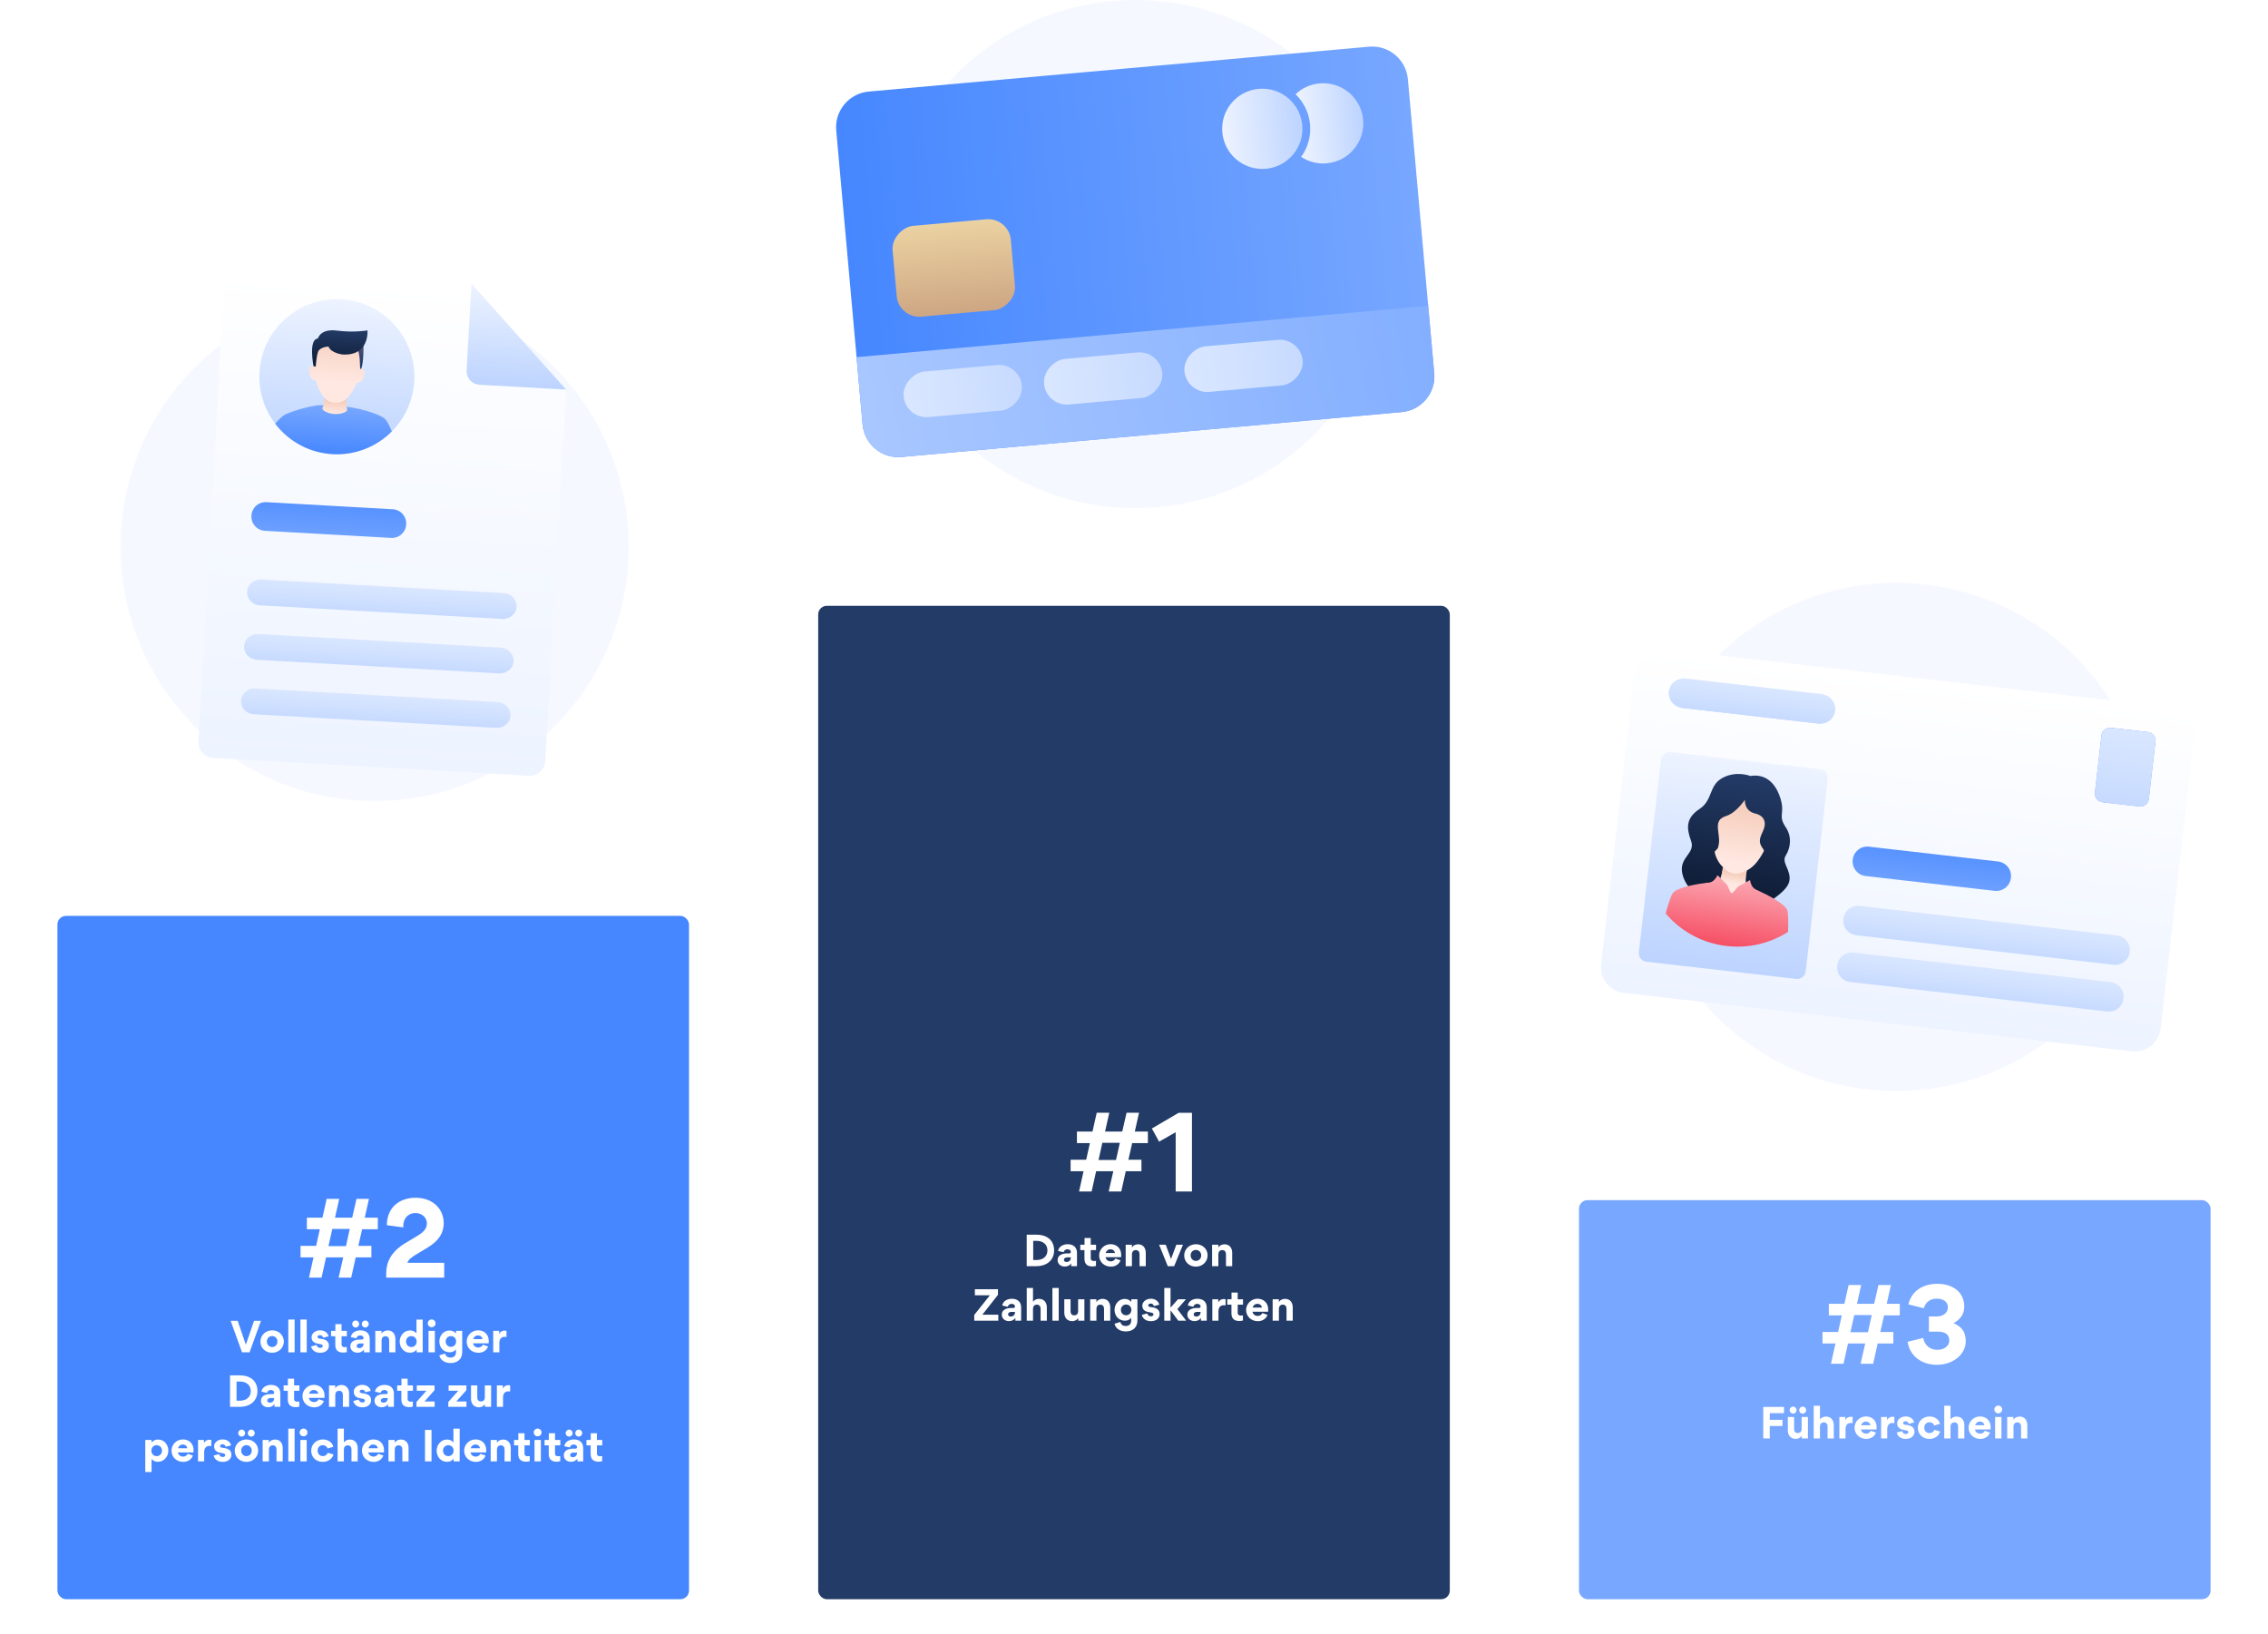 <svg width="790" height="569" viewBox="0 0 790 569" fill="none" xmlns="http://www.w3.org/2000/svg">
<g filter="url(#filter0_ddd_658_23266)">
<rect x="550" y="395" width="220" height="139" rx="3" fill="#77A7FF"/>
</g>
<g filter="url(#filter1_ddd_658_23266)">
<rect x="285" y="188" width="220" height="346" rx="3" fill="#233B67"/>
</g>
<g filter="url(#filter2_ddd_658_23266)">
<rect x="20" y="296" width="220" height="238" rx="3" fill="#4687FF"/>
</g>
<path d="M654.949 463.94L656.279 458.13H661.739V454.105H657.189L658.659 447.56H654.319L652.814 454.105H646.829L648.299 447.56H643.924L642.454 454.105H637.029V458.13H641.544L640.249 463.94H634.824V467.93H639.339L637.764 475H642.139L643.714 467.93H649.699L648.089 475H652.464L654.039 467.93H659.499V463.94H654.949ZM644.554 464.01L645.884 458.025H651.974L650.644 464.01H644.554ZM684.725 467.09C684.725 464.15 683.535 462.155 680.455 460.86C682.625 459.705 684.2 457.885 684.2 455.05C684.2 450.22 680.385 447.14 674.785 447.14C670.585 447.14 666 449.03 664.74 454.315L670.095 455.645C670.9 453.125 672.755 452.32 674.575 452.32C677.2 452.32 678.495 453.615 678.495 455.365C678.495 457.01 677.165 458.515 674.575 458.515H671.88V463.8H674.89C677.865 463.8 678.985 464.99 678.985 466.985C678.985 468.665 677.305 470.135 674.89 470.135C672.16 470.135 670.445 468.56 669.885 466.005L664.46 467.335C665.265 472.515 669.605 475.35 674.645 475.35C680.455 475.35 684.725 471.64 684.725 467.09Z" fill="white"/>
<path d="M616.449 492.194H621.405V490.038H614.181V501H616.449V496.674H620.887V494.518H616.449V492.194ZM624.58 492.362C625.252 492.362 625.798 491.83 625.798 491.144C625.798 490.486 625.266 489.926 624.58 489.926C623.88 489.926 623.376 490.5 623.376 491.144C623.376 491.83 623.908 492.362 624.58 492.362ZM627.912 492.362C628.584 492.362 629.13 491.83 629.13 491.144C629.13 490.486 628.598 489.926 627.912 489.926C627.226 489.926 626.708 490.5 626.708 491.144C626.708 491.83 627.24 492.362 627.912 492.362ZM624.93 493.524H622.746V498.214C622.746 499.754 623.628 501.154 625.49 501.154C625.7 501.154 626.82 501.168 627.576 500.076H627.59V501H629.746V493.524H627.562V497.696C627.562 498.466 627.142 499.124 626.218 499.124C625.308 499.124 624.93 498.522 624.93 497.696V493.524ZM636.587 501H638.757V496.352C638.757 494.812 637.903 493.384 636.013 493.384C635.621 493.384 634.585 493.51 633.955 494.406H633.941V489.604H631.757V501H633.941V496.828C633.941 496.114 634.347 495.4 635.285 495.4C636.181 495.4 636.587 496.044 636.587 496.856V501ZM645.318 493.524C645.164 493.482 644.898 493.44 644.73 493.44C643.96 493.44 643.204 493.762 642.798 494.616H642.77V493.524H640.698V501H642.84V497.724C642.84 496.338 643.568 495.61 644.618 495.61C644.716 495.61 645.024 495.61 645.318 495.666V493.524ZM648.274 496.422C648.358 495.932 648.918 495.12 649.898 495.12C650.99 495.12 651.452 495.876 651.494 496.422H648.274ZM653.65 497.864C653.678 497.612 653.678 497.346 653.678 497.08C653.678 494.868 652.18 493.342 649.954 493.342C647.798 493.342 645.992 495.092 645.992 497.248C645.992 499.572 647.826 501.168 650.094 501.168C651.564 501.168 652.95 500.398 653.44 498.956L651.648 498.34C651.396 498.956 650.696 499.334 650.066 499.334C649.156 499.334 648.358 498.802 648.218 497.864H653.65ZM659.852 493.524C659.698 493.482 659.432 493.44 659.264 493.44C658.494 493.44 657.738 493.762 657.332 494.616H657.304V493.524H655.232V501H657.374V497.724C657.374 496.338 658.102 495.61 659.152 495.61C659.25 495.61 659.558 495.61 659.852 495.666V493.524ZM663.826 501.168C665.87 501.168 666.864 499.964 666.864 498.69C666.864 496.968 665.506 496.464 664.064 496.296C663.266 496.212 662.902 496.086 662.902 495.638C662.902 495.302 663.224 495.022 663.756 495.022C664.386 495.022 664.736 495.4 664.848 495.904L666.738 495.428C666.584 494.588 665.73 493.342 663.784 493.342C662.202 493.342 660.83 494.378 660.83 495.736C660.83 497.43 662.118 497.906 663.532 498.102C664.316 498.214 664.722 498.354 664.722 498.83C664.722 499.11 664.47 499.474 663.826 499.474C663.098 499.474 662.678 498.998 662.58 498.452L660.676 498.956C660.802 499.754 661.628 501.168 663.826 501.168ZM672.05 501.168C673.66 501.168 675.312 500.314 675.788 498.592L673.8 497.99C673.59 498.564 673.03 499.152 672.078 499.152C671 499.152 670.272 498.354 670.272 497.248C670.272 496.058 671.098 495.358 672.064 495.358C673.002 495.358 673.576 495.946 673.744 496.506L675.732 495.904C675.354 494.196 673.66 493.356 672.106 493.356C669.81 493.356 668.032 495.064 668.032 497.276C668.032 499.502 669.698 501.168 672.05 501.168ZM682.06 501H684.23V496.352C684.23 494.812 683.376 493.384 681.486 493.384C681.094 493.384 680.058 493.51 679.428 494.406H679.414V489.604H677.23V501H679.414V496.828C679.414 496.114 679.82 495.4 680.758 495.4C681.654 495.4 682.06 496.044 682.06 496.856V501ZM687.991 496.422C688.075 495.932 688.635 495.12 689.615 495.12C690.707 495.12 691.169 495.876 691.211 496.422H687.991ZM693.367 497.864C693.395 497.612 693.395 497.346 693.395 497.08C693.395 494.868 691.897 493.342 689.671 493.342C687.515 493.342 685.709 495.092 685.709 497.248C685.709 499.572 687.543 501.168 689.811 501.168C691.281 501.168 692.667 500.398 693.157 498.956L691.365 498.34C691.113 498.956 690.413 499.334 689.783 499.334C688.873 499.334 688.075 498.802 687.935 497.864H693.367ZM694.682 490.92C694.682 491.662 695.298 492.264 696.026 492.264C696.796 492.264 697.398 491.662 697.398 490.92C697.398 490.164 696.796 489.562 696.026 489.562C695.298 489.562 694.682 490.164 694.682 490.92ZM694.948 493.524H697.146V501H694.948V493.524ZM703.989 501H706.159V496.352C706.159 494.812 705.361 493.384 703.457 493.384C703.163 493.384 701.917 493.496 701.343 494.504H701.329V493.524H699.159V501H701.343V496.856C701.343 496.086 701.763 495.4 702.687 495.4C703.583 495.4 703.989 496.016 703.989 496.856V501Z" fill="white"/>
<path d="M393.042 403.94L394.372 398.13H399.832V394.105H395.282L396.752 387.56H392.412L390.907 394.105H384.922L386.392 387.56H382.017L380.547 394.105H375.122V398.13H379.637L378.342 403.94H372.917V407.93H377.432L375.857 415H380.232L381.807 407.93H387.792L386.182 415H390.557L392.132 407.93H397.592V403.94H393.042ZM382.647 404.01L383.977 398.025H390.067L388.737 404.01H382.647ZM409.518 415H415.188V387.595H410.533L401.223 393.055L403.743 397.64L409.518 394.35V415Z" fill="white"/>
<path d="M367.172 435.498C367.172 432.054 364.806 430.038 360.984 430.038H357.624V441H360.942C364.82 441 367.172 438.76 367.172 435.498ZM364.848 435.498C364.848 437.654 363.28 438.858 361.012 438.858H359.892V432.18H361.04C363.196 432.18 364.848 433.342 364.848 435.498ZM370.873 441.14C371.685 441.14 372.539 440.86 373.099 440.062L373.127 440.076V441H375.143V436.366C375.143 434.35 373.785 433.356 371.923 433.356C370.355 433.356 368.815 434.112 368.563 435.708L370.481 436.142C370.649 435.512 371.153 435.12 371.825 435.12C372.609 435.12 373.001 435.568 373.001 436.044C373.001 436.352 372.819 436.562 372.413 436.562H371.685C370.229 436.562 368.395 437.066 368.395 438.858V438.914C368.395 440.3 369.571 441.14 370.873 441.14ZM371.503 439.544C371.041 439.544 370.593 439.32 370.593 438.788C370.593 438.2 371.237 437.934 371.685 437.934H372.987V438.102C372.987 438.858 372.469 439.544 371.503 439.544ZM379.93 435.414H381.778V433.524H379.93V431.186H377.774V433.524H376.29V435.414H377.746V438.368C377.746 439.586 378.138 441.098 380.448 441.098C380.7 441.098 381.246 441.084 381.75 440.93V439.152C381.358 439.194 381.302 439.208 380.98 439.208C380.252 439.208 379.93 438.83 379.93 438.256V435.414ZM385.141 436.422C385.225 435.932 385.785 435.12 386.765 435.12C387.857 435.12 388.319 435.876 388.361 436.422H385.141ZM390.517 437.864C390.544 437.612 390.544 437.346 390.544 437.08C390.544 434.868 389.047 433.342 386.821 433.342C384.665 433.342 382.859 435.092 382.859 437.248C382.859 439.572 384.693 441.168 386.961 441.168C388.431 441.168 389.817 440.398 390.307 438.956L388.515 438.34C388.263 438.956 387.563 439.334 386.933 439.334C386.023 439.334 385.225 438.802 385.085 437.864H390.517ZM396.928 441H399.098V436.352C399.098 434.812 398.3 433.384 396.396 433.384C396.102 433.384 394.856 433.496 394.282 434.504H394.268V433.524H392.098V441H394.282V436.856C394.282 436.086 394.702 435.4 395.626 435.4C396.522 435.4 396.928 436.016 396.928 436.856V441ZM406.765 441H408.991L412.057 433.524H409.747L407.899 438.508L406.051 433.524H403.741L406.765 441ZM412.485 437.276C412.485 439.53 414.291 441.168 416.559 441.168C418.813 441.168 420.647 439.488 420.647 437.234C420.647 435.008 418.841 433.356 416.587 433.356C414.319 433.356 412.485 435.05 412.485 437.276ZM414.725 437.248C414.725 436.128 415.537 435.344 416.559 435.344C417.581 435.344 418.407 436.128 418.407 437.248C418.407 438.382 417.595 439.166 416.573 439.166C415.551 439.166 414.725 438.382 414.725 437.248ZM427.033 441H429.203V436.352C429.203 434.812 428.405 433.384 426.501 433.384C426.207 433.384 424.961 433.496 424.387 434.504H424.373V433.524H422.203V441H424.387V436.856C424.387 436.086 424.807 435.4 425.731 435.4C426.627 435.4 427.033 436.016 427.033 436.856V441ZM347.748 460L347.734 457.9H342.176L347.622 450.984V449.038H339.572V451.138H344.808L339.348 457.998V460H347.748ZM351.424 460.14C352.236 460.14 353.09 459.86 353.65 459.062L353.678 459.076V460H355.694V455.366C355.694 453.35 354.336 452.356 352.474 452.356C350.906 452.356 349.366 453.112 349.114 454.708L351.032 455.142C351.2 454.512 351.704 454.12 352.376 454.12C353.16 454.12 353.552 454.568 353.552 455.044C353.552 455.352 353.37 455.562 352.964 455.562H352.236C350.78 455.562 348.946 456.066 348.946 457.858V457.914C348.946 459.3 350.122 460.14 351.424 460.14ZM352.054 458.544C351.592 458.544 351.144 458.32 351.144 457.788C351.144 457.2 351.788 456.934 352.236 456.934H353.538V457.102C353.538 457.858 353.02 458.544 352.054 458.544ZM362.468 460H364.638V455.352C364.638 453.812 363.784 452.384 361.894 452.384C361.502 452.384 360.466 452.51 359.836 453.406H359.822V448.604H357.638V460H359.822V455.828C359.822 455.114 360.228 454.4 361.166 454.4C362.062 454.4 362.468 455.044 362.468 455.856V460ZM366.579 448.59V460H368.777V448.59H366.579ZM372.904 452.524H370.72V457.214C370.72 458.754 371.602 460.154 373.464 460.154C373.674 460.154 374.794 460.168 375.55 459.076H375.564V460H377.72V452.524H375.536V456.696C375.536 457.466 375.116 458.124 374.192 458.124C373.282 458.124 372.904 457.522 372.904 456.696V452.524ZM384.562 460H386.732V455.352C386.732 453.812 385.934 452.384 384.03 452.384C383.736 452.384 382.49 452.496 381.916 453.504H381.902V452.524H379.732V460H381.916V455.856C381.916 455.086 382.336 454.4 383.26 454.4C384.156 454.4 384.562 455.016 384.562 455.856V460ZM396.191 452.524H394.049V453.434H394.021C393.251 452.51 392.215 452.412 391.753 452.412C389.597 452.412 388.225 454.33 388.225 456.22C388.225 458.32 389.681 460 391.837 460C392.369 460 393.321 459.874 393.993 459.006H394.021V459.944C394.021 461.288 393.153 461.834 392.145 461.834C390.871 461.834 390.423 461.134 390.227 460.434L388.225 461.05C388.505 462.422 389.765 463.738 392.159 463.738C394.455 463.738 396.191 462.464 396.191 459.888V452.524ZM394.077 456.22C394.077 457.34 393.265 458.096 392.257 458.096C391.235 458.096 390.437 457.34 390.437 456.22C390.437 455.128 391.249 454.358 392.257 454.358C393.279 454.358 394.077 455.114 394.077 456.22ZM400.89 460.168C402.934 460.168 403.928 458.964 403.928 457.69C403.928 455.968 402.57 455.464 401.128 455.296C400.33 455.212 399.966 455.086 399.966 454.638C399.966 454.302 400.288 454.022 400.82 454.022C401.45 454.022 401.8 454.4 401.912 454.904L403.802 454.428C403.648 453.588 402.794 452.342 400.848 452.342C399.266 452.342 397.894 453.378 397.894 454.736C397.894 456.43 399.182 456.906 400.596 457.102C401.38 457.214 401.786 457.354 401.786 457.83C401.786 458.11 401.534 458.474 400.89 458.474C400.162 458.474 399.742 457.998 399.644 457.452L397.74 457.956C397.866 458.754 398.692 460.168 400.89 460.168ZM407.784 456.458L410.43 460H413.188L410.094 455.968L413.104 452.524H410.318L407.728 455.464V448.59H405.544V460H407.728V456.458H407.784ZM416.065 460.14C416.877 460.14 417.731 459.86 418.291 459.062L418.319 459.076V460H420.335V455.366C420.335 453.35 418.977 452.356 417.115 452.356C415.547 452.356 414.007 453.112 413.755 454.708L415.673 455.142C415.841 454.512 416.345 454.12 417.017 454.12C417.801 454.12 418.193 454.568 418.193 455.044C418.193 455.352 418.011 455.562 417.605 455.562H416.877C415.421 455.562 413.587 456.066 413.587 457.858V457.914C413.587 459.3 414.763 460.14 416.065 460.14ZM416.695 458.544C416.233 458.544 415.785 458.32 415.785 457.788C415.785 457.2 416.429 456.934 416.877 456.934H418.179V457.102C418.179 457.858 417.661 458.544 416.695 458.544ZM426.899 452.524C426.745 452.482 426.479 452.44 426.311 452.44C425.541 452.44 424.785 452.762 424.379 453.616H424.351V452.524H422.279V460H424.421V456.724C424.421 455.338 425.149 454.61 426.199 454.61C426.297 454.61 426.605 454.61 426.899 454.666V452.524ZM431.124 454.414H432.972V452.524H431.124V450.186H428.968V452.524H427.484V454.414H428.94V457.368C428.94 458.586 429.332 460.098 431.642 460.098C431.894 460.098 432.44 460.084 432.944 459.93V458.152C432.552 458.194 432.496 458.208 432.174 458.208C431.446 458.208 431.124 457.83 431.124 457.256V454.414ZM436.335 455.422C436.419 454.932 436.979 454.12 437.959 454.12C439.051 454.12 439.513 454.876 439.555 455.422H436.335ZM441.711 456.864C441.739 456.612 441.739 456.346 441.739 456.08C441.739 453.868 440.241 452.342 438.015 452.342C435.859 452.342 434.053 454.092 434.053 456.248C434.053 458.572 435.887 460.168 438.155 460.168C439.625 460.168 441.011 459.398 441.501 457.956L439.709 457.34C439.457 457.956 438.757 458.334 438.127 458.334C437.217 458.334 436.419 457.802 436.279 456.864H441.711ZM448.122 460H450.292V455.352C450.292 453.812 449.494 452.384 447.59 452.384C447.296 452.384 446.05 452.496 445.476 453.504H445.462V452.524H443.292V460H445.476V455.856C445.476 455.086 445.896 454.4 446.82 454.4C447.716 454.4 448.122 455.016 448.122 455.856V460Z" fill="white"/>
<path d="M124.812 433.94L126.142 428.13H131.602V424.105H127.052L128.522 417.56H124.182L122.677 424.105H116.692L118.162 417.56H113.787L112.317 424.105H106.892V428.13H111.407L110.112 433.94H104.687V437.93H109.202L107.627 445H112.002L113.577 437.93H119.562L117.952 445H122.327L123.902 437.93H129.362V433.94H124.812ZM114.417 434.01L115.747 428.025H121.837L120.507 434.01H114.417ZM134.533 445H154.728V439.82H141.918C142.233 438.595 143.948 437.545 144.683 437.09L148.988 434.5C152.033 432.645 154.553 430.09 154.553 426.03C154.553 421.235 150.948 417.175 144.753 417.175C139.748 417.175 134.848 419.94 134.743 426.73L140.483 427.5C140.308 423.825 142.723 422.495 144.648 422.495C147.098 422.495 148.708 424.175 148.708 426.135C148.708 428.41 146.783 429.635 144.718 430.86L141.253 432.925C135.898 436.11 134.533 440.03 134.533 443.355V445Z" fill="white"/>
<path d="M84.304 471H86.922L90.898 460.038H88.49L85.634 468.368L82.792 460.038H80.342L84.304 471ZM90.713 467.276C90.713 469.53 92.519 471.168 94.787 471.168C97.041 471.168 98.875 469.488 98.875 467.234C98.875 465.008 97.069 463.356 94.815 463.356C92.547 463.356 90.713 465.05 90.713 467.276ZM92.953 467.248C92.953 466.128 93.765 465.344 94.787 465.344C95.809 465.344 96.635 466.128 96.635 467.248C96.635 468.382 95.823 469.166 94.801 469.166C93.779 469.166 92.953 468.382 92.953 467.248ZM100.431 459.59V471H102.629V459.59H100.431ZM104.642 459.59V471H106.84V459.59H104.642ZM111.527 471.168C113.571 471.168 114.565 469.964 114.565 468.69C114.565 466.968 113.207 466.464 111.765 466.296C110.967 466.212 110.603 466.086 110.603 465.638C110.603 465.302 110.925 465.022 111.457 465.022C112.087 465.022 112.437 465.4 112.549 465.904L114.439 465.428C114.285 464.588 113.431 463.342 111.485 463.342C109.903 463.342 108.531 464.378 108.531 465.736C108.531 467.43 109.819 467.906 111.233 468.102C112.017 468.214 112.423 468.354 112.423 468.83C112.423 469.11 112.171 469.474 111.527 469.474C110.799 469.474 110.379 468.998 110.281 468.452L108.377 468.956C108.503 469.754 109.329 471.168 111.527 471.168ZM118.97 465.414H120.818V463.524H118.97V461.186H116.814V463.524H115.33V465.414H116.786V468.368C116.786 469.586 117.178 471.098 119.488 471.098C119.74 471.098 120.286 471.084 120.79 470.93V469.152C120.398 469.194 120.342 469.208 120.02 469.208C119.292 469.208 118.97 468.83 118.97 468.256V465.414ZM123.884 462.362C124.556 462.362 125.102 461.83 125.102 461.144C125.102 460.486 124.57 459.926 123.884 459.926C123.198 459.926 122.68 460.5 122.68 461.144C122.68 461.83 123.212 462.362 123.884 462.362ZM127.23 462.362C127.888 462.362 128.448 461.83 128.448 461.144C128.448 460.486 127.902 459.926 127.23 459.926C126.53 459.926 126.026 460.5 126.026 461.144C126.026 461.83 126.558 462.362 127.23 462.362ZM124.514 471.14C125.326 471.14 126.18 470.86 126.74 470.062L126.768 470.076V471H128.784V466.366C128.784 464.35 127.426 463.356 125.564 463.356C123.996 463.356 122.456 464.112 122.204 465.708L124.122 466.142C124.29 465.512 124.794 465.12 125.466 465.12C126.25 465.12 126.642 465.568 126.642 466.044C126.642 466.352 126.46 466.562 126.054 466.562H125.326C123.87 466.562 122.036 467.066 122.036 468.858V468.914C122.036 470.3 123.212 471.14 124.514 471.14ZM125.144 469.544C124.682 469.544 124.234 469.32 124.234 468.788C124.234 468.2 124.878 467.934 125.326 467.934H126.628V468.102C126.628 468.858 126.11 469.544 125.144 469.544ZM135.558 471H137.728V466.352C137.728 464.812 136.93 463.384 135.026 463.384C134.732 463.384 133.486 463.496 132.912 464.504H132.898V463.524H130.728V471H132.912V466.856C132.912 466.086 133.332 465.4 134.256 465.4C135.152 465.4 135.558 466.016 135.558 466.856V471ZM145.129 471H147.243V459.604H145.073V464.378H145.045C144.275 463.468 143.239 463.384 142.805 463.384C140.663 463.384 139.221 465.358 139.221 467.248C139.221 469.264 140.607 471.14 142.777 471.14C143.281 471.14 144.401 471.07 145.101 470.048H145.129V471ZM145.129 467.248C145.129 468.382 144.303 469.166 143.281 469.166C142.259 469.166 141.433 468.382 141.433 467.248C141.433 466.128 142.259 465.358 143.281 465.358C144.303 465.358 145.129 466.128 145.129 467.248ZM149.001 460.92C149.001 461.662 149.617 462.264 150.345 462.264C151.115 462.264 151.717 461.662 151.717 460.92C151.717 460.164 151.115 459.562 150.345 459.562C149.617 459.562 149.001 460.164 149.001 460.92ZM149.267 463.524H151.465V471H149.267V463.524ZM160.996 463.524H158.854V464.434H158.826C158.056 463.51 157.02 463.412 156.558 463.412C154.402 463.412 153.03 465.33 153.03 467.22C153.03 469.32 154.486 471 156.642 471C157.174 471 158.126 470.874 158.798 470.006H158.826V470.944C158.826 472.288 157.958 472.834 156.95 472.834C155.676 472.834 155.228 472.134 155.032 471.434L153.03 472.05C153.31 473.422 154.57 474.738 156.964 474.738C159.26 474.738 160.996 473.464 160.996 470.888V463.524ZM158.882 467.22C158.882 468.34 158.07 469.096 157.062 469.096C156.04 469.096 155.242 468.34 155.242 467.22C155.242 466.128 156.054 465.358 157.062 465.358C158.084 465.358 158.882 466.114 158.882 467.22ZM164.841 466.422C164.925 465.932 165.485 465.12 166.465 465.12C167.557 465.12 168.019 465.876 168.061 466.422H164.841ZM170.217 467.864C170.245 467.612 170.245 467.346 170.245 467.08C170.245 464.868 168.747 463.342 166.521 463.342C164.365 463.342 162.559 465.092 162.559 467.248C162.559 469.572 164.393 471.168 166.661 471.168C168.131 471.168 169.517 470.398 170.007 468.956L168.215 468.34C167.963 468.956 167.263 469.334 166.633 469.334C165.723 469.334 164.925 468.802 164.785 467.864H170.217ZM176.418 463.524C176.264 463.482 175.998 463.44 175.83 463.44C175.06 463.44 174.304 463.762 173.898 464.616H173.87V463.524H171.798V471H173.94V467.724C173.94 466.338 174.668 465.61 175.718 465.61C175.816 465.61 176.124 465.61 176.418 465.666V463.524ZM89.675 484.498C89.675 481.054 87.309 479.038 83.487 479.038H80.127V490H83.445C87.323 490 89.675 487.76 89.675 484.498ZM87.352 484.498C87.352 486.654 85.784 487.858 83.516 487.858H82.395V481.18H83.543C85.7 481.18 87.352 482.342 87.352 484.498ZM93.376 490.14C94.189 490.14 95.043 489.86 95.603 489.062L95.63 489.076V490H97.647V485.366C97.647 483.35 96.288 482.356 94.427 482.356C92.859 482.356 91.319 483.112 91.067 484.708L92.984 485.142C93.153 484.512 93.656 484.12 94.329 484.12C95.112 484.12 95.504 484.568 95.504 485.044C95.504 485.352 95.323 485.562 94.916 485.562H94.189C92.733 485.562 90.898 486.066 90.898 487.858V487.914C90.898 489.3 92.075 490.14 93.376 490.14ZM94.007 488.544C93.544 488.544 93.097 488.32 93.097 487.788C93.097 487.2 93.74 486.934 94.189 486.934H95.49V487.102C95.49 487.858 94.972 488.544 94.007 488.544ZM102.434 484.414H104.282V482.524H102.434V480.186H100.278V482.524H98.794V484.414H100.25V487.368C100.25 488.586 100.642 490.098 102.952 490.098C103.204 490.098 103.75 490.084 104.254 489.93V488.152C103.862 488.194 103.806 488.208 103.484 488.208C102.756 488.208 102.434 487.83 102.434 487.256V484.414ZM107.644 485.422C107.728 484.932 108.288 484.12 109.268 484.12C110.36 484.12 110.822 484.876 110.864 485.422H107.644ZM113.02 486.864C113.048 486.612 113.048 486.346 113.048 486.08C113.048 483.868 111.55 482.342 109.324 482.342C107.168 482.342 105.362 484.092 105.362 486.248C105.362 488.572 107.196 490.168 109.464 490.168C110.934 490.168 112.32 489.398 112.81 487.956L111.018 487.34C110.766 487.956 110.066 488.334 109.436 488.334C108.526 488.334 107.728 487.802 107.588 486.864H113.02ZM119.432 490H121.602V485.352C121.602 483.812 120.804 482.384 118.9 482.384C118.606 482.384 117.36 482.496 116.786 483.504H116.772V482.524H114.602V490H116.786V485.856C116.786 485.086 117.206 484.4 118.13 484.4C119.026 484.4 119.432 485.016 119.432 485.856V490ZM126.217 490.168C128.261 490.168 129.255 488.964 129.255 487.69C129.255 485.968 127.897 485.464 126.455 485.296C125.657 485.212 125.293 485.086 125.293 484.638C125.293 484.302 125.615 484.022 126.147 484.022C126.777 484.022 127.127 484.4 127.239 484.904L129.129 484.428C128.975 483.588 128.121 482.342 126.175 482.342C124.593 482.342 123.221 483.378 123.221 484.736C123.221 486.43 124.509 486.906 125.923 487.102C126.707 487.214 127.113 487.354 127.113 487.83C127.113 488.11 126.861 488.474 126.217 488.474C125.489 488.474 125.069 487.998 124.971 487.452L123.067 487.956C123.193 488.754 124.019 490.168 126.217 490.168ZM132.929 490.14C133.741 490.14 134.595 489.86 135.155 489.062L135.183 489.076V490H137.199V485.366C137.199 483.35 135.841 482.356 133.979 482.356C132.411 482.356 130.871 483.112 130.619 484.708L132.537 485.142C132.705 484.512 133.209 484.12 133.881 484.12C134.665 484.12 135.057 484.568 135.057 485.044C135.057 485.352 134.875 485.562 134.469 485.562H133.741C132.285 485.562 130.451 486.066 130.451 487.858V487.914C130.451 489.3 131.627 490.14 132.929 490.14ZM133.559 488.544C133.097 488.544 132.649 488.32 132.649 487.788C132.649 487.2 133.293 486.934 133.741 486.934H135.043V487.102C135.043 487.858 134.525 488.544 133.559 488.544ZM141.987 484.414H143.835V482.524H141.987V480.186H139.831V482.524H138.347V484.414H139.803V487.368C139.803 488.586 140.195 490.098 142.505 490.098C142.757 490.098 143.303 490.084 143.807 489.93V488.152C143.415 488.194 143.359 488.208 143.037 488.208C142.309 488.208 141.987 487.83 141.987 487.256V484.414ZM145.067 488.306V490H151.395V488.138H147.839L151.367 484.19V482.524H145.179V484.386H148.553L145.067 488.306ZM156.155 488.306V490H162.483V488.138H158.927L162.455 484.19V482.524H156.267V484.386H159.641L156.155 488.306ZM166.249 482.524H164.065V487.214C164.065 488.754 164.947 490.154 166.809 490.154C167.019 490.154 168.139 490.168 168.895 489.076H168.909V490H171.065V482.524H168.881V486.696C168.881 487.466 168.461 488.124 167.537 488.124C166.627 488.124 166.249 487.522 166.249 486.696V482.524ZM177.696 482.524C177.542 482.482 177.276 482.44 177.108 482.44C176.338 482.44 175.582 482.762 175.176 483.616H175.148V482.524H173.076V490H175.218V486.724C175.218 485.338 175.946 484.61 176.996 484.61C177.094 484.61 177.402 484.61 177.696 484.666V482.524ZM52.774 501.524H50.604V512.696H52.788V508.174H52.816C53.516 509.028 54.496 509.14 55.028 509.14C57.198 509.14 58.64 507.194 58.64 505.248C58.64 503.358 57.282 501.384 55.084 501.384C54.566 501.384 53.516 501.482 52.802 502.448H52.774V501.524ZM52.732 505.248C52.732 504.128 53.558 503.358 54.566 503.358C55.602 503.358 56.428 504.128 56.428 505.248C56.428 506.382 55.602 507.166 54.58 507.166C53.558 507.166 52.732 506.382 52.732 505.248ZM62.021 504.422C62.105 503.932 62.665 503.12 63.645 503.12C64.737 503.12 65.199 503.876 65.241 504.422H62.021ZM67.397 505.864C67.425 505.612 67.425 505.346 67.425 505.08C67.425 502.868 65.927 501.342 63.701 501.342C61.545 501.342 59.739 503.092 59.739 505.248C59.739 507.572 61.573 509.168 63.841 509.168C65.311 509.168 66.697 508.398 67.187 506.956L65.395 506.34C65.143 506.956 64.443 507.334 63.813 507.334C62.903 507.334 62.105 506.802 61.965 505.864H67.397ZM73.599 501.524C73.445 501.482 73.179 501.44 73.011 501.44C72.241 501.44 71.485 501.762 71.079 502.616H71.051V501.524H68.979V509H71.121V505.724C71.121 504.338 71.849 503.61 72.899 503.61C72.997 503.61 73.305 503.61 73.599 503.666V501.524ZM77.573 509.168C79.617 509.168 80.611 507.964 80.611 506.69C80.611 504.968 79.253 504.464 77.811 504.296C77.013 504.212 76.649 504.086 76.649 503.638C76.649 503.302 76.971 503.022 77.503 503.022C78.133 503.022 78.483 503.4 78.595 503.904L80.485 503.428C80.331 502.588 79.477 501.342 77.531 501.342C75.949 501.342 74.577 502.378 74.577 503.736C74.577 505.43 75.865 505.906 77.279 506.102C78.063 506.214 78.469 506.354 78.469 506.83C78.469 507.11 78.217 507.474 77.573 507.474C76.845 507.474 76.425 506.998 76.327 506.452L74.423 506.956C74.549 507.754 75.375 509.168 77.573 509.168ZM84.187 500.362C84.859 500.362 85.405 499.83 85.405 499.144C85.405 498.486 84.873 497.926 84.187 497.926C83.501 497.926 82.983 498.5 82.983 499.144C82.983 499.83 83.515 500.362 84.187 500.362ZM87.519 500.362C88.191 500.362 88.737 499.83 88.737 499.144C88.737 498.486 88.205 497.926 87.519 497.926C86.833 497.926 86.315 498.5 86.315 499.144C86.315 499.83 86.847 500.362 87.519 500.362ZM81.765 505.276C81.765 507.53 83.571 509.168 85.839 509.168C88.093 509.168 89.927 507.488 89.927 505.234C89.927 503.008 88.121 501.356 85.867 501.356C83.599 501.356 81.765 503.05 81.765 505.276ZM84.005 505.248C84.005 504.128 84.817 503.344 85.839 503.344C86.861 503.344 87.687 504.128 87.687 505.248C87.687 506.382 86.875 507.166 85.853 507.166C84.831 507.166 84.005 506.382 84.005 505.248ZM96.313 509H98.483V504.352C98.483 502.812 97.685 501.384 95.781 501.384C95.487 501.384 94.241 501.496 93.667 502.504H93.653V501.524H91.483V509H93.667V504.856C93.667 504.086 94.087 503.4 95.011 503.4C95.907 503.4 96.313 504.016 96.313 504.856V509ZM100.424 497.59V509H102.622V497.59H100.424ZM104.369 498.92C104.369 499.662 104.985 500.264 105.713 500.264C106.483 500.264 107.085 499.662 107.085 498.92C107.085 498.164 106.483 497.562 105.713 497.562C104.985 497.562 104.369 498.164 104.369 498.92ZM104.635 501.524H106.833V509H104.635V501.524ZM112.416 509.168C114.026 509.168 115.678 508.314 116.154 506.592L114.166 505.99C113.956 506.564 113.396 507.152 112.444 507.152C111.366 507.152 110.638 506.354 110.638 505.248C110.638 504.058 111.464 503.358 112.43 503.358C113.368 503.358 113.942 503.946 114.11 504.506L116.098 503.904C115.72 502.196 114.026 501.356 112.472 501.356C110.176 501.356 108.398 503.064 108.398 505.276C108.398 507.502 110.064 509.168 112.416 509.168ZM122.426 509H124.596V504.352C124.596 502.812 123.742 501.384 121.852 501.384C121.46 501.384 120.424 501.51 119.794 502.406H119.78V497.604H117.596V509H119.78V504.828C119.78 504.114 120.186 503.4 121.124 503.4C122.02 503.4 122.426 504.044 122.426 504.856V509ZM128.357 504.422C128.441 503.932 129.001 503.12 129.981 503.12C131.073 503.12 131.535 503.876 131.577 504.422H128.357ZM133.733 505.864C133.761 505.612 133.761 505.346 133.761 505.08C133.761 502.868 132.263 501.342 130.037 501.342C127.881 501.342 126.075 503.092 126.075 505.248C126.075 507.572 127.909 509.168 130.177 509.168C131.647 509.168 133.033 508.398 133.523 506.956L131.731 506.34C131.479 506.956 130.779 507.334 130.149 507.334C129.239 507.334 128.441 506.802 128.301 505.864H133.733ZM140.145 509H142.315V504.352C142.315 502.812 141.517 501.384 139.613 501.384C139.319 501.384 138.073 501.496 137.499 502.504H137.485V501.524H135.315V509H137.499V504.856C137.499 504.086 137.919 503.4 138.843 503.4C139.739 503.4 140.145 504.016 140.145 504.856V509ZM148.036 498.038V509H150.304V498.038H148.036ZM158.001 509H160.115V497.604H157.945V502.378H157.917C157.147 501.468 156.111 501.384 155.677 501.384C153.535 501.384 152.093 503.358 152.093 505.248C152.093 507.264 153.479 509.14 155.649 509.14C156.153 509.14 157.273 509.07 157.973 508.048H158.001V509ZM158.001 505.248C158.001 506.382 157.175 507.166 156.153 507.166C155.131 507.166 154.305 506.382 154.305 505.248C154.305 504.128 155.131 503.358 156.153 503.358C157.175 503.358 158.001 504.128 158.001 505.248ZM163.959 504.422C164.043 503.932 164.603 503.12 165.583 503.12C166.675 503.12 167.137 503.876 167.179 504.422H163.959ZM169.335 505.864C169.363 505.612 169.363 505.346 169.363 505.08C169.363 502.868 167.865 501.342 165.639 501.342C163.483 501.342 161.677 503.092 161.677 505.248C161.677 507.572 163.511 509.168 165.779 509.168C167.249 509.168 168.635 508.398 169.125 506.956L167.333 506.34C167.081 506.956 166.381 507.334 165.751 507.334C164.841 507.334 164.043 506.802 163.903 505.864H169.335ZM175.746 509H177.916V504.352C177.916 502.812 177.118 501.384 175.214 501.384C174.92 501.384 173.674 501.496 173.1 502.504H173.086V501.524H170.916V509H173.1V504.856C173.1 504.086 173.52 503.4 174.444 503.4C175.34 503.4 175.746 504.016 175.746 504.856V509ZM182.702 503.414H184.55V501.524H182.702V499.186H180.546V501.524H179.062V503.414H180.518V506.368C180.518 507.586 180.91 509.098 183.22 509.098C183.472 509.098 184.018 509.084 184.522 508.93V507.152C184.13 507.194 184.074 507.208 183.752 507.208C183.024 507.208 182.702 506.83 182.702 506.256V503.414ZM185.922 498.92C185.922 499.662 186.538 500.264 187.266 500.264C188.036 500.264 188.638 499.662 188.638 498.92C188.638 498.164 188.036 497.562 187.266 497.562C186.538 497.562 185.922 498.164 185.922 498.92ZM186.188 501.524H188.386V509H186.188V501.524ZM193.325 503.414H195.173V501.524H193.325V499.186H191.169V501.524H189.685V503.414H191.141V506.368C191.141 507.586 191.533 509.098 193.843 509.098C194.095 509.098 194.641 509.084 195.145 508.93V507.152C194.753 507.194 194.697 507.208 194.375 507.208C193.647 507.208 193.325 506.83 193.325 506.256V503.414ZM198.239 500.362C198.911 500.362 199.457 499.83 199.457 499.144C199.457 498.486 198.925 497.926 198.239 497.926C197.553 497.926 197.035 498.5 197.035 499.144C197.035 499.83 197.567 500.362 198.239 500.362ZM201.585 500.362C202.243 500.362 202.803 499.83 202.803 499.144C202.803 498.486 202.257 497.926 201.585 497.926C200.885 497.926 200.381 498.5 200.381 499.144C200.381 499.83 200.913 500.362 201.585 500.362ZM198.869 509.14C199.681 509.14 200.535 508.86 201.095 508.062L201.123 508.076V509H203.139V504.366C203.139 502.35 201.781 501.356 199.919 501.356C198.351 501.356 196.811 502.112 196.559 503.708L198.477 504.142C198.645 503.512 199.149 503.12 199.821 503.12C200.605 503.12 200.997 503.568 200.997 504.044C200.997 504.352 200.815 504.562 200.409 504.562H199.681C198.225 504.562 196.391 505.066 196.391 506.858V506.914C196.391 508.3 197.567 509.14 198.869 509.14ZM199.499 507.544C199.037 507.544 198.589 507.32 198.589 506.788C198.589 506.2 199.233 505.934 199.681 505.934H200.983V506.102C200.983 506.858 200.465 507.544 199.499 507.544ZM207.926 503.414H209.774V501.524H207.926V499.186H205.77V501.524H204.286V503.414H205.742V506.368C205.742 507.586 206.134 509.098 208.444 509.098C208.696 509.098 209.242 509.084 209.746 508.93V507.152C209.354 507.194 209.298 507.208 208.976 507.208C208.248 507.208 207.926 506.83 207.926 506.256V503.414Z" fill="white"/>
<circle cx="395.5" cy="88.5" r="88.5" fill="#EDF3FF" fill-opacity="0.5"/>
<circle cx="130.5" cy="190.5" r="88.5" fill="#EDF3FF" fill-opacity="0.5"/>
<circle cx="660.5" cy="291.5" r="88.5" fill="#EDF3FF" fill-opacity="0.5"/>
<g filter="url(#filter3_d_658_23266)">
<path d="M314.012 157.31C307.146 157.926 301.08 152.858 300.464 145.991L291.279 43.587C290.663 36.721 295.73 30.655 302.597 30.039L476.851 14.409C483.718 13.793 489.784 18.861 490.4 25.728L499.584 128.132C500.2 134.999 495.133 141.064 488.266 141.68L314.012 157.31Z" fill="url(#paint0_linear_658_23266)"/>
</g>
<g filter="url(#filter4_d_658_23266)">
<path fill-rule="evenodd" clip-rule="evenodd" d="M298.361 122.546L497.48 104.67L499.584 128.132C500.2 134.999 495.133 141.064 488.266 141.68L314.012 157.31C307.146 157.926 301.08 152.858 300.464 145.991L298.361 122.546Z" fill="url(#paint1_linear_658_23266)"/>
</g>
<rect x="313.05" y="111.006" width="31.768" height="41.346" rx="7.877" transform="rotate(-95.125 313.05 111.006)" fill="url(#paint2_linear_658_23266)"/>
<rect x="315.476" y="145.984" width="15.927" height="41.346" rx="7.963" transform="rotate(-95.125 315.476 145.984)" fill="url(#paint3_linear_658_23266)"/>
<rect x="364.375" y="141.598" width="15.927" height="41.346" rx="7.963" transform="rotate(-95.125 364.375 141.598)" fill="url(#paint4_linear_658_23266)"/>
<rect x="413.275" y="137.212" width="15.927" height="41.346" rx="7.963" transform="rotate(-95.125 413.275 137.212)" fill="url(#paint5_linear_658_23266)"/>
<path d="M438.438 30.94C446.127 30.251 452.919 35.925 453.609 43.614C454.298 51.303 448.624 58.095 440.935 58.785C433.246 59.475 426.454 53.8 425.764 46.111C425.074 38.422 430.748 31.63 438.438 30.94Z" fill="url(#paint6_linear_658_23266)"/>
<path d="M453.231 54.645C455.775 56.318 458.882 57.175 462.151 56.882C469.84 56.192 475.514 49.4 474.825 41.711C474.135 34.022 467.343 28.348 459.654 29.037C456.385 29.33 453.48 30.727 451.274 32.826C454.074 35.519 455.953 39.196 456.327 43.37C456.701 47.544 455.507 51.496 453.231 54.645Z" fill="url(#paint7_linear_658_23266)"/>
<g filter="url(#filter5_d_658_23266)">
<path d="M569.395 231.712C569.962 226.774 574.424 223.231 579.363 223.798L756.397 244.128C761.335 244.695 764.878 249.158 764.311 254.096L752.606 356.025C752.039 360.963 747.576 364.507 742.638 363.94L565.603 343.609C560.665 343.042 557.122 338.579 557.689 333.641L569.395 231.712Z" fill="url(#paint8_linear_658_23266)"/>
<path d="M578.559 262.352C578.748 260.706 580.235 259.525 581.881 259.714L634.038 265.704C635.684 265.893 636.865 267.381 636.676 269.027L628.974 336.09C628.785 337.736 627.298 338.917 625.652 338.728L573.495 332.739C571.849 332.55 570.668 331.062 570.857 329.416L578.559 262.352Z" fill="url(#paint9_linear_658_23266)"/>
<path d="M578.559 262.352C578.748 260.706 580.235 259.525 581.881 259.714L634.038 265.704C635.684 265.893 636.865 267.381 636.676 269.027L628.974 336.09C628.785 337.736 627.298 338.917 625.652 338.728L573.495 332.739C571.849 332.55 570.668 331.062 570.857 329.416L578.559 262.352Z" fill="url(#paint10_linear_658_23266)"/>
<path d="M732.009 253.906C732.198 252.26 733.685 251.079 735.331 251.268L748.147 252.739C749.793 252.928 750.974 254.416 750.785 256.062L748.492 276.03C748.303 277.676 746.815 278.858 745.169 278.669L732.354 277.197C730.708 277.008 729.527 275.52 729.716 273.874L732.009 253.906Z" fill="#FEFFFF"/>
<path d="M732.009 253.906C732.198 252.26 733.685 251.079 735.331 251.268L748.147 252.739C749.793 252.928 750.974 254.416 750.785 256.062L748.492 276.03C748.303 277.676 746.815 278.858 745.169 278.669L732.354 277.197C730.708 277.008 729.527 275.52 729.716 273.874L732.009 253.906Z" fill="url(#paint11_linear_658_23266)"/>
<path d="M732.009 253.906C732.198 252.26 733.685 251.079 735.331 251.268L748.147 252.739C749.793 252.928 750.974 254.416 750.785 256.062L748.492 276.03C748.303 277.676 746.815 278.858 745.169 278.669L732.354 277.197C730.708 277.008 729.527 275.52 729.716 273.874L732.009 253.906Z" fill="url(#paint12_linear_658_23266)"/>
</g>
<path d="M601.033 283.084C600.258 283.336 599.753 283.629 599.249 283.922C596.982 285.516 597.801 288.035 598.088 291.027C598.169 292.329 598.236 293.721 597.839 295.136C597.613 296.023 596.942 296.199 596.46 296.956C596.523 297.149 596.572 297.433 596.635 297.627C596.698 297.821 596.761 298.015 596.824 298.208C596.811 298.298 596.887 298.402 596.887 298.402C598.544 302.706 601.517 304.995 603.95 305.361C606.563 305.754 611.002 303.196 613.368 300.327C614.5 298.931 615.203 297.931 615.676 296.62C615.69 296.53 615.487 296.038 615.334 295.831C613.33 293.226 613.921 291.748 615.242 289.091C616.563 286.433 616.406 283.184 612.225 282.187C608.495 281.258 608.352 277.919 608.384 277.094L608.113 277.054C607.514 277.977 604.507 282.04 601.033 283.084Z" fill="url(#paint13_linear_658_23266)"/>
<path d="M622.003 297.995C623.639 295.413 624.308 291.519 621.994 288.093C619.14 283.837 621.935 283.508 620.114 277.91C618.078 271.53 613.961 269.58 609.698 270.27C609.698 270.27 604.837 268.291 599.942 270.967C595.141 273.573 596.709 278.634 591.997 281.753C587.285 284.872 587.353 288.293 589.007 292.785C590.674 297.196 585.173 298.365 585.879 303.63C586.61 308.732 591.287 311.931 591.287 311.931L614.068 315.356C614.068 315.356 622.21 311.006 623.204 307.161C624.21 303.236 620.367 300.578 622.003 297.995ZM608.409 303.19L607.321 310.431L599.103 309.196L600.18 302.036C599 301.027 597.654 298.911 597.24 296.685C597.676 296.002 598.282 295.843 598.486 295.042C598.844 293.765 598.865 292.52 598.711 291.332C598.451 288.63 597.724 286.275 599.758 284.917C600.133 284.64 600.67 284.388 601.369 284.16C604.775 283.092 607.787 278.553 607.787 278.553C607.787 278.553 607.456 282.413 611.313 283.326C615.169 284.238 615.229 287.159 614.036 289.559C612.925 291.971 612.379 293.387 614.12 295.645C614.258 295.832 614.384 296.101 614.428 296.357C613 299.221 610.814 302.137 608.409 303.19Z" fill="url(#paint14_linear_658_23266)"/>
<path fill-rule="evenodd" clip-rule="evenodd" d="M600.112 301.956C601.384 303.324 602.817 304.095 604.087 304.286C605.29 304.467 606.922 303.955 608.515 303.067C608.058 304.89 607.091 310.689 611.339 316.359L601.255 325.326L600.441 325.204L593.44 313.668C599.023 309.544 599.959 303.964 600.112 301.956Z" fill="url(#paint15_linear_658_23266)"/>
<path d="M600.317 329.346C608.453 330.569 616.39 328.684 622.832 324.577C622.951 321.018 622.903 318.015 622.549 317.047C622.493 316.872 622.354 316.685 622.297 316.51C620.87 314.382 615.7 311.691 612.198 310.083C611.885 309.953 611.653 309.835 611.421 309.716C610.274 309.045 609.795 307.808 609.571 306.526L605.856 308.547C604.969 308.913 603.801 311.15 603.15 311.052C602.418 310.942 602.053 308.391 601.3 307.862L598.262 304.826C597.672 305.985 596.85 307.027 595.637 307.343C595.381 307.388 595.031 307.502 594.706 307.453L594.624 307.441C590.804 307.948 585.247 308.943 583.175 310.545C582.988 310.683 582.789 310.903 582.683 311.053C582.06 311.875 581.132 314.731 580.199 318.168C585.148 323.987 592.099 328.111 600.317 329.346Z" fill="url(#paint16_linear_658_23266)"/>
<path d="M736.13 336.011L646.622 325.734C643.754 325.404 641.768 322.903 642.097 320.036C642.426 317.168 644.928 315.182 647.795 315.511L737.303 325.788C740.171 326.118 742.157 328.619 741.828 331.487C741.638 334.243 738.997 336.34 736.13 336.011Z" fill="url(#paint17_linear_658_23266)"/>
<path d="M733.96 352.282L644.452 342.005C641.585 341.675 639.599 339.174 639.928 336.307C640.257 333.439 642.759 331.453 645.626 331.782L735.134 342.059C738.001 342.389 739.988 344.89 739.658 347.758C739.454 350.639 736.828 352.611 733.96 352.282Z" fill="url(#paint18_linear_658_23266)"/>
<path d="M694.754 310.277L649.875 305.124C647.008 304.795 645.022 302.293 645.351 299.426C645.68 296.558 648.182 294.572 651.049 294.901L695.928 300.054C698.795 300.384 700.781 302.885 700.452 305.752C700.123 308.62 697.621 310.606 694.754 310.277Z" fill="url(#paint19_linear_658_23266)"/>
<path d="M633.237 251.986L586.13 246.578C583.121 246.232 581.023 243.718 581.352 240.85C581.681 237.983 584.294 236.01 587.304 236.355L634.411 241.764C637.42 242.11 639.518 244.624 639.189 247.491C638.86 250.359 636.247 252.332 633.237 251.986Z" fill="url(#paint20_linear_658_23266)"/>
<path d="M633.237 251.986L586.13 246.578C583.121 246.232 581.023 243.718 581.352 240.85C581.681 237.983 584.294 236.01 587.304 236.355L634.411 241.764C637.42 242.11 639.518 244.624 639.189 247.491C638.86 250.359 636.247 252.332 633.237 251.986Z" fill="url(#paint21_linear_658_23266)"/>
<g filter="url(#filter6_d_658_23266)">
<path d="M184.228 267.958L74.227 261.773C72.794 261.692 71.452 261.037 70.496 259.95C69.541 258.863 69.05 257.435 69.132 255.978L78.058 97.228C78.14 95.772 78.788 94.407 79.859 93.434C80.931 92.462 82.338 91.961 83.771 92.041L164.232 96.566L197.211 133.475L189.941 262.772C189.859 264.228 189.211 265.592 188.14 266.565C187.069 267.538 185.662 268.039 184.228 267.958Z" fill="url(#paint22_linear_658_23266)"/>
<path d="M164.231 96.565L197.211 133.475L166.935 131.773C165.696 131.703 164.537 131.135 163.712 130.192C162.887 129.25 162.463 128.011 162.534 126.748L164.231 96.565Z" fill="url(#paint23_linear_658_23266)"/>
<path d="M115.822 155.941C130.71 156.779 143.458 145.388 144.295 130.5C145.132 115.612 133.742 102.864 118.853 102.027C103.965 101.189 91.217 112.58 90.38 127.468C89.543 142.356 100.934 155.104 115.822 155.941Z" fill="url(#paint24_linear_658_23266)"/>
<path d="M136.468 148.037C131.219 153.304 123.83 156.392 115.822 155.941C107.615 155.48 100.47 151.399 95.851 145.335C97.041 143.975 98.11 142.922 98.932 142.404L99.493 142.042C102.713 140.697 106.342 139.658 109.768 139.068C112.199 138.649 114.064 138.963 116.663 139.109C119.261 139.255 120.813 139.402 123.23 139.825C125.648 140.248 132.928 142.054 134.438 144.057C135.137 144.984 135.818 146.357 136.468 148.037Z" fill="url(#paint25_linear_658_23266)"/>
<path d="M120.628 136.393L116.848 136.18L113.067 135.968C113.067 135.968 113.019 138.164 112.363 139.72C112.231 140.054 112.323 140.439 112.65 140.684C113.267 141.174 114.481 141.849 116.522 141.964C118.564 142.079 119.845 141.544 120.513 141.127C120.866 140.919 121.001 140.547 120.907 140.201C120.429 138.581 120.628 136.393 120.628 136.393Z" fill="url(#paint26_linear_658_23266)"/>
<path d="M125.789 126.219C125.663 126.212 125.536 126.205 125.45 126.242C125.827 122.541 125.471 118.333 125.471 118.333L117.9 118.33L110.973 117.391C110.973 117.391 109.265 121.44 109.267 125.163C109.228 125.118 109.19 125.032 109.108 124.985C109.146 125.071 109.141 125.156 109.176 125.285C109.134 125.282 109.092 125.28 109.092 125.28C108.033 125.305 107.32 125.942 107.909 128.259C108.393 130.19 109.611 130.343 110.035 130.324C110.869 133.544 112.703 137.792 116.622 138.055L116.706 138.06L116.79 138.064C120.714 138.243 123.013 134.226 124.203 131.121C124.622 131.187 125.849 131.171 126.546 129.307C127.476 127.075 126.839 126.362 125.789 126.219Z" fill="url(#paint27_linear_658_23266)"/>
<path d="M125.449 126.242L125.301 122.849C125.04 120.72 124.933 119.614 123.917 118.88L123.637 117.849L126.638 117.129C126.638 117.129 126.739 124.368 125.789 126.218L125.449 126.242Z" fill="url(#paint28_linear_658_23266)"/>
<path d="M128.02 112.85C128.011 113.019 128.703 121.771 119.342 121.245C119.342 121.245 115.306 120.807 114.422 118.473C114.422 118.473 111.369 118.597 110.761 120.382C110.203 122.042 109.969 125.455 109.969 125.455L109.214 125.328C109.214 125.328 107.332 115.917 110.729 115.685C110.729 115.685 111.521 112.134 117.441 112.932C123.362 113.688 128.02 112.85 128.02 112.85Z" fill="url(#paint29_linear_658_23266)"/>
<path d="M174.87 213.347L90.642 208.611C87.944 208.459 85.944 206.368 86.085 203.847C86.227 201.327 88.45 199.473 91.148 199.625L175.376 204.361C178.074 204.513 180.074 206.604 179.933 209.124C179.914 211.542 177.568 213.499 174.87 213.347Z" fill="url(#paint30_linear_658_23266)"/>
<path d="M173.804 232.317L89.576 227.581C86.878 227.429 84.877 225.338 85.019 222.818C85.161 220.297 87.383 218.443 90.081 218.595L174.309 223.331C177.007 223.483 179.008 225.574 178.866 228.095C178.848 230.512 176.502 232.469 173.804 232.317Z" fill="url(#paint31_linear_658_23266)"/>
<path d="M172.737 251.287L88.509 246.551C85.811 246.399 83.81 244.308 83.952 241.787C84.094 239.267 86.316 237.413 89.014 237.565L173.242 242.301C175.94 242.453 177.941 244.544 177.799 247.064C177.781 249.482 175.435 251.439 172.737 251.287Z" fill="url(#paint32_linear_658_23266)"/>
<path d="M136.206 185.132L92.294 182.662C89.488 182.505 87.416 180.19 87.573 177.389C87.731 174.589 90.05 172.52 92.855 172.678L136.768 175.147C139.573 175.305 141.646 177.62 141.488 180.421C141.331 183.221 139.012 185.289 136.206 185.132Z" fill="url(#paint33_linear_658_23266)"/>
</g>
<defs>
<filter id="filter0_ddd_658_23266" x="530" y="389" width="260" height="180" filterUnits="userSpaceOnUse" color-interpolation-filters="sRGB">
<feFlood flood-opacity="0" result="BackgroundImageFix"/>
<feColorMatrix in="SourceAlpha" type="matrix" values="0 0 0 0 0 0 0 0 0 0 0 0 0 0 0 0 0 0 127 0" result="hardAlpha"/>
<feOffset dy="8"/>
<feGaussianBlur stdDeviation="7"/>
<feColorMatrix type="matrix" values="0 0 0 0 0.216 0 0 0 0 0.231 0 0 0 0 0.259 0 0 0 0.15 0"/>
<feBlend mode="normal" in2="BackgroundImageFix" result="effect1_dropShadow_658_23266"/>
<feColorMatrix in="SourceAlpha" type="matrix" values="0 0 0 0 0 0 0 0 0 0 0 0 0 0 0 0 0 0 127 0" result="hardAlpha"/>
<feOffset/>
<feColorMatrix type="matrix" values="0 0 0 0 0.216 0 0 0 0 0.231 0 0 0 0 0.259 0 0 0 0.07 0"/>
<feBlend mode="normal" in2="effect1_dropShadow_658_23266" result="effect2_dropShadow_658_23266"/>
<feColorMatrix in="SourceAlpha" type="matrix" values="0 0 0 0 0 0 0 0 0 0 0 0 0 0 0 0 0 0 127 0" result="hardAlpha"/>
<feOffset dy="15"/>
<feGaussianBlur stdDeviation="10"/>
<feColorMatrix type="matrix" values="0 0 0 0 0 0 0 0 0 0 0 0 0 0 0 0 0 0 0.01 0"/>
<feBlend mode="normal" in2="effect2_dropShadow_658_23266" result="effect3_dropShadow_658_23266"/>
<feBlend mode="normal" in="SourceGraphic" in2="effect3_dropShadow_658_23266" result="shape"/>
</filter>
<filter id="filter1_ddd_658_23266" x="265" y="182" width="260" height="387" filterUnits="userSpaceOnUse" color-interpolation-filters="sRGB">
<feFlood flood-opacity="0" result="BackgroundImageFix"/>
<feColorMatrix in="SourceAlpha" type="matrix" values="0 0 0 0 0 0 0 0 0 0 0 0 0 0 0 0 0 0 127 0" result="hardAlpha"/>
<feOffset dy="8"/>
<feGaussianBlur stdDeviation="7"/>
<feColorMatrix type="matrix" values="0 0 0 0 0.216 0 0 0 0 0.231 0 0 0 0 0.259 0 0 0 0.15 0"/>
<feBlend mode="normal" in2="BackgroundImageFix" result="effect1_dropShadow_658_23266"/>
<feColorMatrix in="SourceAlpha" type="matrix" values="0 0 0 0 0 0 0 0 0 0 0 0 0 0 0 0 0 0 127 0" result="hardAlpha"/>
<feOffset/>
<feColorMatrix type="matrix" values="0 0 0 0 0.216 0 0 0 0 0.231 0 0 0 0 0.259 0 0 0 0.07 0"/>
<feBlend mode="normal" in2="effect1_dropShadow_658_23266" result="effect2_dropShadow_658_23266"/>
<feColorMatrix in="SourceAlpha" type="matrix" values="0 0 0 0 0 0 0 0 0 0 0 0 0 0 0 0 0 0 127 0" result="hardAlpha"/>
<feOffset dy="15"/>
<feGaussianBlur stdDeviation="10"/>
<feColorMatrix type="matrix" values="0 0 0 0 0 0 0 0 0 0 0 0 0 0 0 0 0 0 0.01 0"/>
<feBlend mode="normal" in2="effect2_dropShadow_658_23266" result="effect3_dropShadow_658_23266"/>
<feBlend mode="normal" in="SourceGraphic" in2="effect3_dropShadow_658_23266" result="shape"/>
</filter>
<filter id="filter2_ddd_658_23266" x="0" y="290" width="260" height="279" filterUnits="userSpaceOnUse" color-interpolation-filters="sRGB">
<feFlood flood-opacity="0" result="BackgroundImageFix"/>
<feColorMatrix in="SourceAlpha" type="matrix" values="0 0 0 0 0 0 0 0 0 0 0 0 0 0 0 0 0 0 127 0" result="hardAlpha"/>
<feOffset dy="8"/>
<feGaussianBlur stdDeviation="7"/>
<feColorMatrix type="matrix" values="0 0 0 0 0.216 0 0 0 0 0.231 0 0 0 0 0.259 0 0 0 0.15 0"/>
<feBlend mode="normal" in2="BackgroundImageFix" result="effect1_dropShadow_658_23266"/>
<feColorMatrix in="SourceAlpha" type="matrix" values="0 0 0 0 0 0 0 0 0 0 0 0 0 0 0 0 0 0 127 0" result="hardAlpha"/>
<feOffset/>
<feColorMatrix type="matrix" values="0 0 0 0 0.216 0 0 0 0 0.231 0 0 0 0 0.259 0 0 0 0.07 0"/>
<feBlend mode="normal" in2="effect1_dropShadow_658_23266" result="effect2_dropShadow_658_23266"/>
<feColorMatrix in="SourceAlpha" type="matrix" values="0 0 0 0 0 0 0 0 0 0 0 0 0 0 0 0 0 0 127 0" result="hardAlpha"/>
<feOffset dy="15"/>
<feGaussianBlur stdDeviation="10"/>
<feColorMatrix type="matrix" values="0 0 0 0 0 0 0 0 0 0 0 0 0 0 0 0 0 0 0.01 0"/>
<feBlend mode="normal" in2="effect2_dropShadow_658_23266" result="effect3_dropShadow_658_23266"/>
<feBlend mode="normal" in="SourceGraphic" in2="effect3_dropShadow_658_23266" result="shape"/>
</filter>
<filter id="filter3_d_658_23266" x="287.527" y="12.508" width="215.81" height="150.405" filterUnits="userSpaceOnUse" color-interpolation-filters="sRGB">
<feFlood flood-opacity="0" result="BackgroundImageFix"/>
<feColorMatrix in="SourceAlpha" type="matrix" values="0 0 0 0 0 0 0 0 0 0 0 0 0 0 0 0 0 0 127 0" result="hardAlpha"/>
<feOffset dy="1.851"/>
<feGaussianBlur stdDeviation="1.851"/>
<feComposite in2="hardAlpha" operator="out"/>
<feColorMatrix type="matrix" values="0 0 0 0 0.188 0 0 0 0 0.369 0 0 0 0 0.698 0 0 0 0.25 0"/>
<feBlend mode="normal" in2="BackgroundImageFix" result="effect1_dropShadow_658_23266"/>
<feBlend mode="normal" in="SourceGraphic" in2="effect1_dropShadow_658_23266" result="shape"/>
</filter>
<filter id="filter4_d_658_23266" x="294.659" y="102.819" width="208.678" height="60.094" filterUnits="userSpaceOnUse" color-interpolation-filters="sRGB">
<feFlood flood-opacity="0" result="BackgroundImageFix"/>
<feColorMatrix in="SourceAlpha" type="matrix" values="0 0 0 0 0 0 0 0 0 0 0 0 0 0 0 0 0 0 127 0" result="hardAlpha"/>
<feOffset dy="1.851"/>
<feGaussianBlur stdDeviation="1.851"/>
<feComposite in2="hardAlpha" operator="out"/>
<feColorMatrix type="matrix" values="0 0 0 0 0.188 0 0 0 0 0.369 0 0 0 0 0.698 0 0 0 0.25 0"/>
<feBlend mode="normal" in2="BackgroundImageFix" result="effect1_dropShadow_658_23266"/>
<feBlend mode="normal" in="SourceGraphic" in2="effect1_dropShadow_658_23266" result="shape"/>
</filter>
<filter id="filter5_d_658_23266" x="553.181" y="221.514" width="215.638" height="149.157" filterUnits="userSpaceOnUse" color-interpolation-filters="sRGB">
<feFlood flood-opacity="0" result="BackgroundImageFix"/>
<feColorMatrix in="SourceAlpha" type="matrix" values="0 0 0 0 0 0 0 0 0 0 0 0 0 0 0 0 0 0 127 0" result="hardAlpha"/>
<feOffset dy="2.224"/>
<feGaussianBlur stdDeviation="2.224"/>
<feComposite in2="hardAlpha" operator="out"/>
<feColorMatrix type="matrix" values="0 0 0 0 0.188 0 0 0 0 0.369 0 0 0 0 0.698 0 0 0 0.25 0"/>
<feBlend mode="normal" in2="BackgroundImageFix" result="effect1_dropShadow_658_23266"/>
<feBlend mode="normal" in="SourceGraphic" in2="effect1_dropShadow_658_23266" result="shape"/>
</filter>
<filter id="filter6_d_658_23266" x="64.675" y="89.809" width="136.984" height="184.83" filterUnits="userSpaceOnUse" color-interpolation-filters="sRGB">
<feFlood flood-opacity="0" result="BackgroundImageFix"/>
<feColorMatrix in="SourceAlpha" type="matrix" values="0 0 0 0 0 0 0 0 0 0 0 0 0 0 0 0 0 0 127 0" result="hardAlpha"/>
<feOffset dy="2.224"/>
<feGaussianBlur stdDeviation="2.224"/>
<feComposite in2="hardAlpha" operator="out"/>
<feColorMatrix type="matrix" values="0 0 0 0 0.188 0 0 0 0 0.369 0 0 0 0 0.698 0 0 0 0.25 0"/>
<feBlend mode="normal" in2="BackgroundImageFix" result="effect1_dropShadow_658_23266"/>
<feBlend mode="normal" in="SourceGraphic" in2="effect1_dropShadow_658_23266" result="shape"/>
</filter>
<linearGradient id="paint0_linear_658_23266" x1="295.871" y1="94.789" x2="494.992" y2="76.93" gradientUnits="userSpaceOnUse">
<stop stop-color="#4687FF"/>
<stop offset="1" stop-color="#77A7FF"/>
</linearGradient>
<linearGradient id="paint1_linear_658_23266" x1="196.49" y1="189.325" x2="568.668" y2="113.883" gradientUnits="userSpaceOnUse">
<stop stop-color="#BDD4FF"/>
<stop offset="1" stop-color="#77A7FF"/>
</linearGradient>
<linearGradient id="paint2_linear_658_23266" x1="344.818" y1="135.025" x2="313.05" y2="135.025" gradientUnits="userSpaceOnUse">
<stop offset="0.001" stop-color="#EBD2A2"/>
<stop offset="0.998" stop-color="#CDA683"/>
</linearGradient>
<linearGradient id="paint3_linear_658_23266" x1="323.44" y1="111.697" x2="323.44" y2="208.566" gradientUnits="userSpaceOnUse">
<stop stop-color="#E7EFFF"/>
<stop offset="0.604" stop-color="#CFE0FF"/>
<stop offset="1" stop-color="#BDD4FF"/>
</linearGradient>
<linearGradient id="paint4_linear_658_23266" x1="372.34" y1="107.31" x2="372.34" y2="204.179" gradientUnits="userSpaceOnUse">
<stop stop-color="#E7EFFF"/>
<stop offset="0.604" stop-color="#CFE0FF"/>
<stop offset="1" stop-color="#BDD4FF"/>
</linearGradient>
<linearGradient id="paint5_linear_658_23266" x1="421.239" y1="102.925" x2="421.239" y2="199.794" gradientUnits="userSpaceOnUse">
<stop stop-color="#E7EFFF"/>
<stop offset="0.604" stop-color="#CFE0FF"/>
<stop offset="1" stop-color="#BDD4FF"/>
</linearGradient>
<linearGradient id="paint6_linear_658_23266" x1="425.764" y1="46.111" x2="453.609" y2="43.614" gradientUnits="userSpaceOnUse">
<stop stop-color="#EDF3FF"/>
<stop offset="1" stop-color="#BDD4FF"/>
</linearGradient>
<linearGradient id="paint7_linear_658_23266" x1="452.252" y1="43.735" x2="474.825" y2="41.711" gradientUnits="userSpaceOnUse">
<stop stop-color="#EDF3FF"/>
<stop offset="1" stop-color="#BDD4FF"/>
</linearGradient>
<linearGradient id="paint8_linear_658_23266" x1="667.88" y1="233.963" x2="654.121" y2="353.774" gradientUnits="userSpaceOnUse">
<stop stop-color="white"/>
<stop offset="1" stop-color="#EDF3FF"/>
</linearGradient>
<linearGradient id="paint9_linear_658_23266" x1="607.96" y1="262.709" x2="599.573" y2="335.733" gradientUnits="userSpaceOnUse">
<stop stop-color="white"/>
<stop offset="1" stop-color="#EDF3FF"/>
</linearGradient>
<linearGradient id="paint10_linear_658_23266" x1="599.573" y1="335.733" x2="607.96" y2="262.709" gradientUnits="userSpaceOnUse">
<stop offset="0.001" stop-color="#BDD4FF"/>
<stop offset="0.999" stop-color="#EDF3FF"/>
</linearGradient>
<linearGradient id="paint11_linear_658_23266" x1="744.218" y1="230.408" x2="737.208" y2="291.446" gradientUnits="userSpaceOnUse">
<stop offset="0.001" stop-color="#4687FF"/>
<stop offset="0.999" stop-color="#77A7FF"/>
</linearGradient>
<linearGradient id="paint12_linear_658_23266" x1="744.266" y1="230.132" x2="737.257" y2="291.173" gradientUnits="userSpaceOnUse">
<stop stop-color="#E7EFFF"/>
<stop offset="0.604" stop-color="#CFE0FF"/>
<stop offset="1" stop-color="#BDD4FF"/>
</linearGradient>
<linearGradient id="paint13_linear_658_23266" x1="608.166" y1="281.832" x2="605.366" y2="300.456" gradientUnits="userSpaceOnUse">
<stop stop-color="#F6CFBE"/>
<stop offset="1" stop-color="#FFE8E1"/>
</linearGradient>
<linearGradient id="paint14_linear_658_23266" x1="600.542" y1="313.253" x2="607.133" y2="269.414" gradientUnits="userSpaceOnUse">
<stop stop-color="#0E1B33"/>
<stop offset="1" stop-color="#233B67"/>
</linearGradient>
<linearGradient id="paint15_linear_658_23266" x1="604.047" y1="304.354" x2="603.526" y2="307.82" gradientUnits="userSpaceOnUse">
<stop stop-color="#F6CFBE"/>
<stop offset="1" stop-color="#FFE8E1"/>
</linearGradient>
<linearGradient id="paint16_linear_658_23266" x1="600.426" y1="329.362" x2="606.351" y2="289.236" gradientUnits="userSpaceOnUse">
<stop stop-color="#F64F64"/>
<stop offset="1" stop-color="#FFE4E8"/>
</linearGradient>
<linearGradient id="paint17_linear_658_23266" x1="693.623" y1="312.036" x2="690.86" y2="336.101" gradientUnits="userSpaceOnUse">
<stop stop-color="#E7EFFF"/>
<stop offset="0.604" stop-color="#CFE0FF"/>
<stop offset="1" stop-color="#BDD4FF"/>
</linearGradient>
<linearGradient id="paint18_linear_658_23266" x1="691.448" y1="328.355" x2="688.685" y2="352.419" gradientUnits="userSpaceOnUse">
<stop stop-color="#E7EFFF"/>
<stop offset="0.604" stop-color="#CFE0FF"/>
<stop offset="1" stop-color="#BDD4FF"/>
</linearGradient>
<linearGradient id="paint19_linear_658_23266" x1="674.461" y1="288.963" x2="671.698" y2="313.027" gradientUnits="userSpaceOnUse">
<stop offset="0.001" stop-color="#4687FF"/>
<stop offset="0.999" stop-color="#77A7FF"/>
</linearGradient>
<linearGradient id="paint20_linear_658_23266" x1="610.857" y1="239.06" x2="609.684" y2="249.282" gradientUnits="userSpaceOnUse">
<stop stop-color="#EDF3FF"/>
<stop offset="1" stop-color="#BDD4FF"/>
</linearGradient>
<linearGradient id="paint21_linear_658_23266" x1="611.895" y1="230.442" x2="609.131" y2="254.507" gradientUnits="userSpaceOnUse">
<stop stop-color="#E7EFFF"/>
<stop offset="0.604" stop-color="#CFE0FF"/>
<stop offset="1" stop-color="#BDD4FF"/>
</linearGradient>
<linearGradient id="paint22_linear_658_23266" x1="138.772" y1="95.134" x2="129.228" y2="264.866" gradientUnits="userSpaceOnUse">
<stop stop-color="white"/>
<stop offset="1" stop-color="#EDF3FF"/>
</linearGradient>
<linearGradient id="paint23_linear_658_23266" x1="181.704" y1="97.548" x2="179.739" y2="132.493" gradientUnits="userSpaceOnUse">
<stop stop-color="#EDF3FF"/>
<stop offset="1" stop-color="#BDD4FF"/>
</linearGradient>
<linearGradient id="paint24_linear_658_23266" x1="115.822" y1="155.941" x2="118.853" y2="102.027" gradientUnits="userSpaceOnUse">
<stop offset="0.001" stop-color="#BDD4FF"/>
<stop offset="0.999" stop-color="#EDF3FF"/>
</linearGradient>
<linearGradient id="paint25_linear_658_23266" x1="115.525" y1="155.984" x2="116.476" y2="139.06" gradientUnits="userSpaceOnUse">
<stop stop-color="#4687FF"/>
<stop offset="1" stop-color="#77A7FF"/>
</linearGradient>
<linearGradient id="paint26_linear_658_23266" x1="117.503" y1="137.68" x2="117.26" y2="142.006" gradientUnits="userSpaceOnUse">
<stop stop-color="#F6CFBE"/>
<stop offset="1" stop-color="#FFE8E1"/>
</linearGradient>
<linearGradient id="paint27_linear_658_23266" x1="120.52" y1="114.365" x2="119.361" y2="130.911" gradientUnits="userSpaceOnUse">
<stop stop-color="#F6CFBE"/>
<stop offset="1" stop-color="#FFE8E1"/>
</linearGradient>
<linearGradient id="paint28_linear_658_23266" x1="125.202" y1="117.73" x2="124.836" y2="124.247" gradientUnits="userSpaceOnUse">
<stop offset="0.002" stop-color="#565378"/>
<stop offset="1" stop-color="#233B67"/>
</linearGradient>
<linearGradient id="paint29_linear_658_23266" x1="116.517" y1="125.803" x2="117.279" y2="112.246" gradientUnits="userSpaceOnUse">
<stop stop-color="#0E1B33"/>
<stop offset="1" stop-color="#233B67"/>
</linearGradient>
<linearGradient id="paint30_linear_658_23266" x1="133.766" y1="194.417" x2="132.577" y2="215.571" gradientUnits="userSpaceOnUse">
<stop stop-color="#E7EFFF"/>
<stop offset="0.604" stop-color="#CFE0FF"/>
<stop offset="1" stop-color="#BDD4FF"/>
</linearGradient>
<linearGradient id="paint31_linear_658_23266" x1="132.7" y1="213.388" x2="131.51" y2="234.541" gradientUnits="userSpaceOnUse">
<stop stop-color="#E7EFFF"/>
<stop offset="0.604" stop-color="#CFE0FF"/>
<stop offset="1" stop-color="#BDD4FF"/>
</linearGradient>
<linearGradient id="paint32_linear_658_23266" x1="131.633" y1="232.357" x2="130.444" y2="253.511" gradientUnits="userSpaceOnUse">
<stop stop-color="#E7EFFF"/>
<stop offset="0.604" stop-color="#CFE0FF"/>
<stop offset="1" stop-color="#BDD4FF"/>
</linearGradient>
<linearGradient id="paint33_linear_658_23266" x1="115.274" y1="165.597" x2="113.953" y2="189.1" gradientUnits="userSpaceOnUse">
<stop offset="0.001" stop-color="#4687FF"/>
<stop offset="0.999" stop-color="#77A7FF"/>
</linearGradient>
</defs>
</svg>
